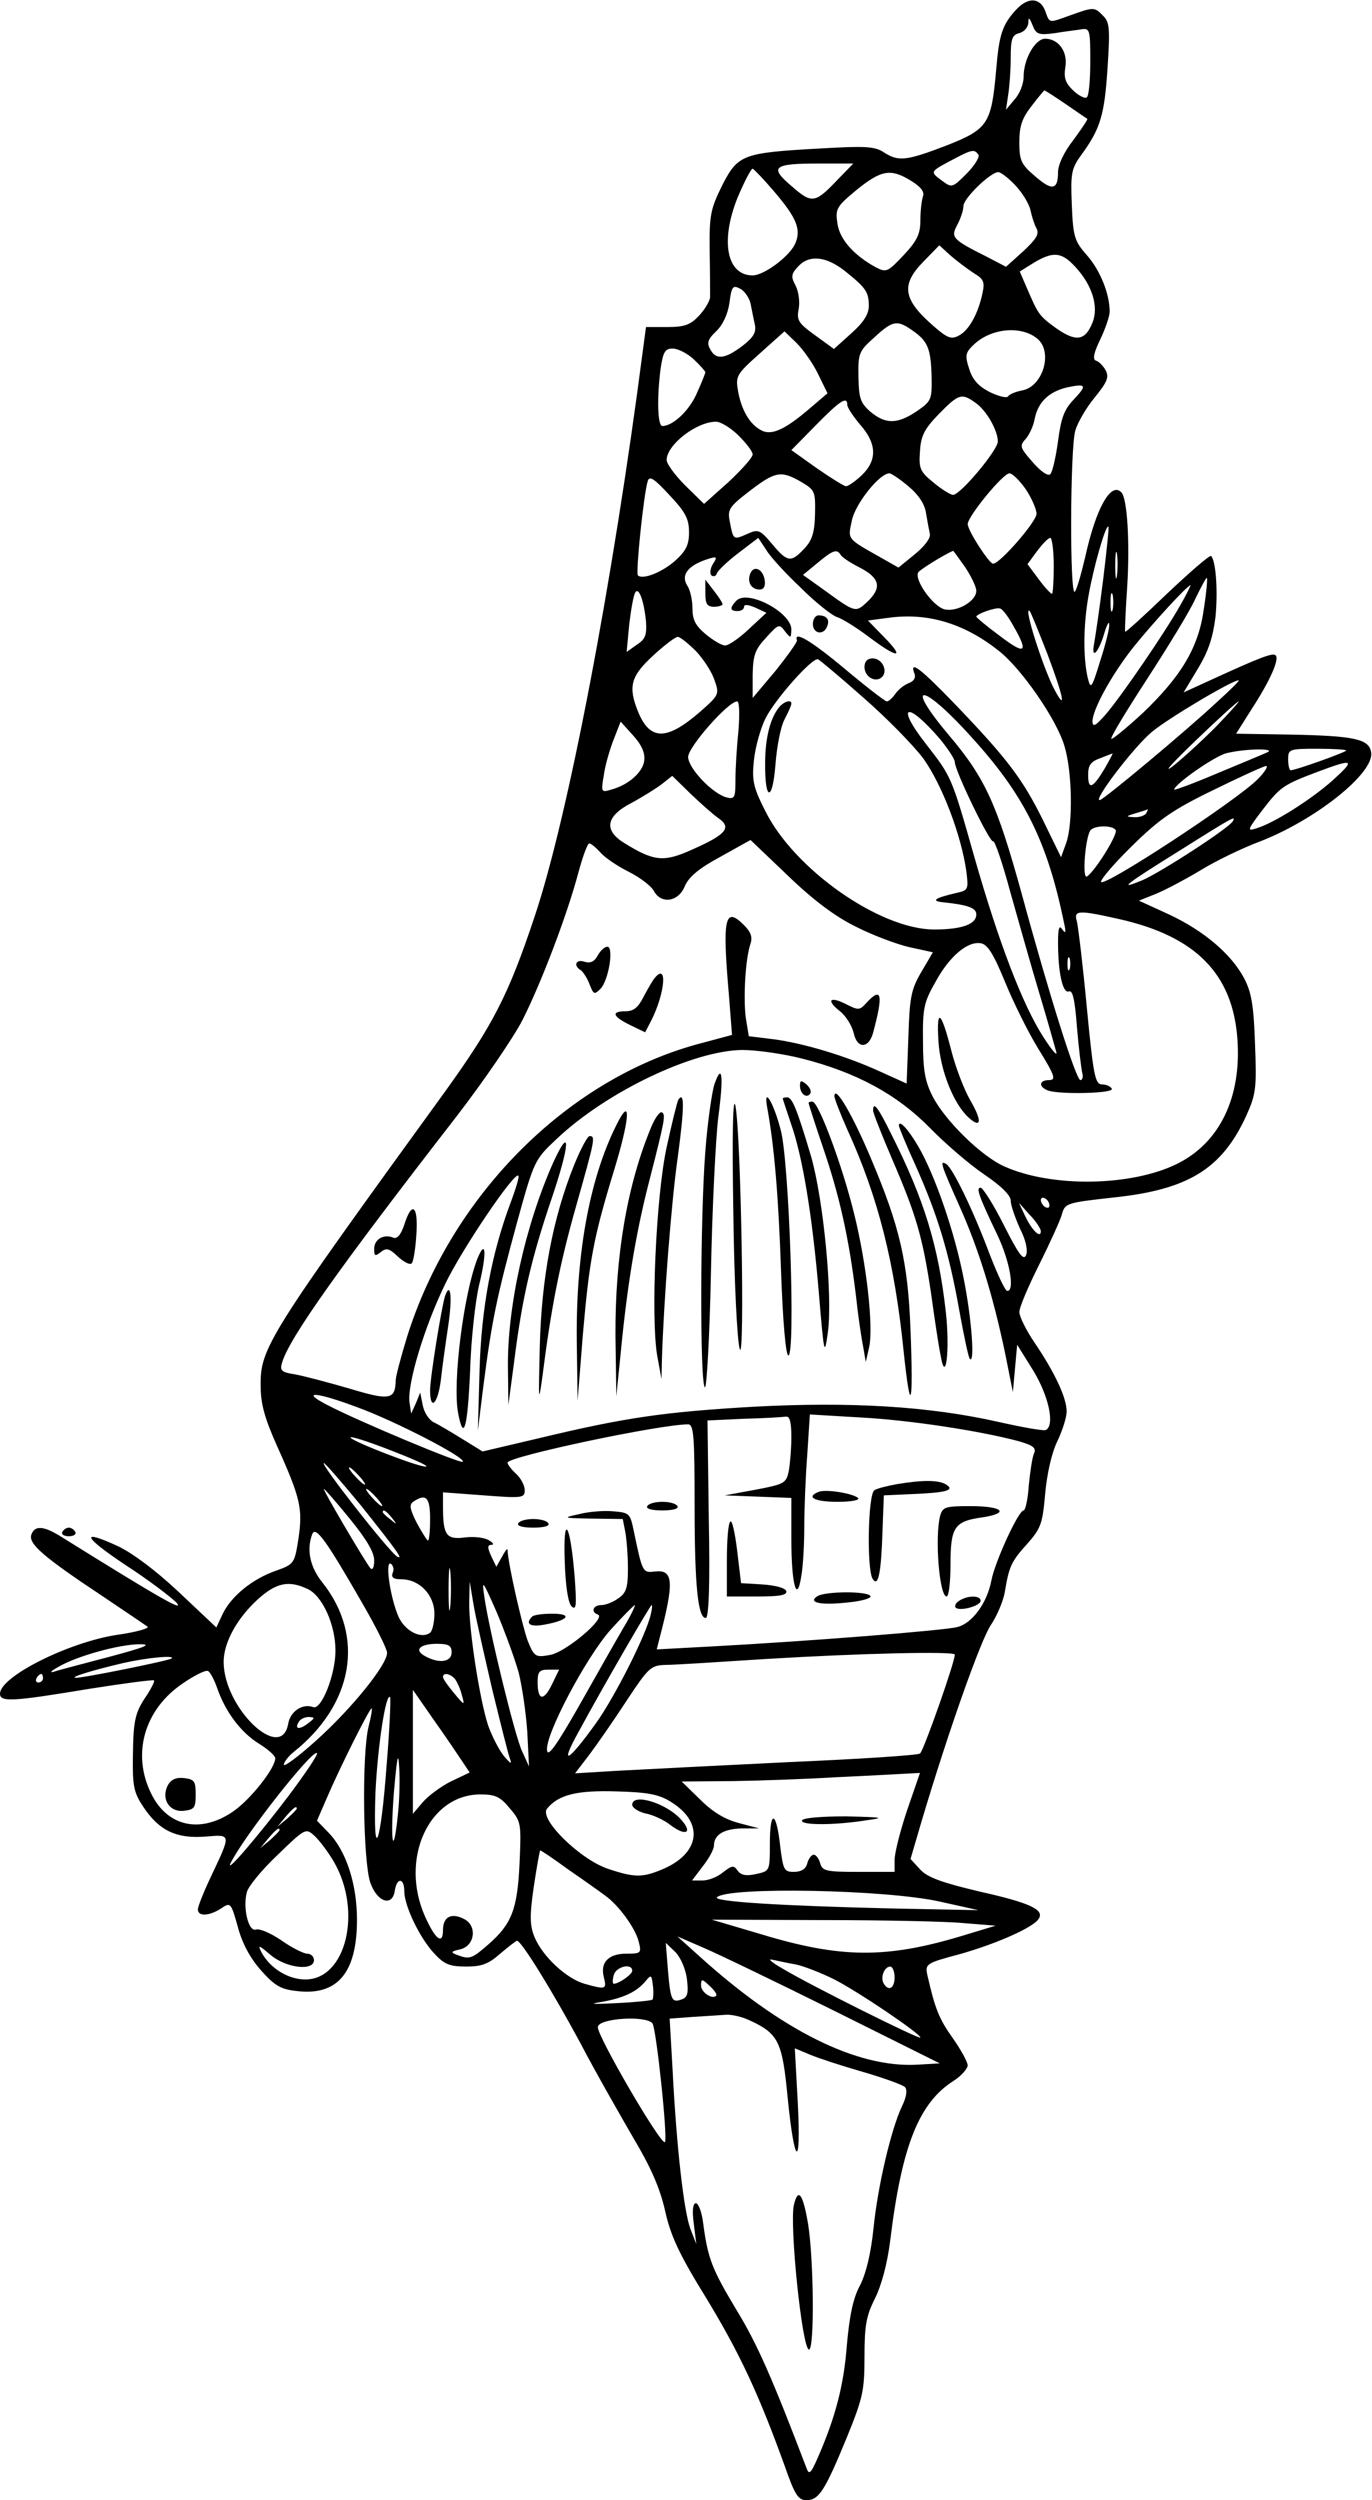<?xml version="1.0" standalone="no"?>
<!DOCTYPE svg PUBLIC "-//W3C//DTD SVG 20010904//EN"
 "http://www.w3.org/TR/2001/REC-SVG-20010904/DTD/svg10.dtd">
<svg version="1.0" xmlns="http://www.w3.org/2000/svg"
 width="319pt" height="581pt" viewBox="0 0 319 581"
 preserveAspectRatio="xMidYMid meet">
<g transform="translate(0,581) scale(0.1,-0.1)"
fill="#000000" stroke="none">
<path d="M2363 5788 c-33 -36 -40 -58 -47 -142 -11 -124 -19 -136 -115 -174
-94 -36 -112 -38 -146 -16 -21 14 -44 15 -147 9 -182 -10 -192 -14 -229 -86
-27 -55 -30 -69 -29 -152 1 -51 1 -99 1 -108 -1 -9 -12 -28 -26 -43 -20 -21
-33 -26 -74 -26 l-49 0 -7 -52 c-70 -540 -174 -1086 -252 -1318 -61 -183 -97
-252 -207 -405 -413 -569 -431 -598 -430 -685 0 -42 9 -75 38 -140 55 -122 60
-146 50 -215 -9 -58 -10 -60 -52 -75 -55 -19 -104 -59 -124 -100 l-15 -32 -87
82 c-53 50 -108 91 -142 107 -89 41 -81 22 18 -44 51 -33 104 -73 118 -87 21
-24 -40 11 -268 153 -40 25 -61 27 -69 5 -8 -21 28 -52 162 -141 55 -37 104
-70 108 -73 5 -4 -27 -13 -70 -19 -113 -17 -273 -97 -273 -137 0 -20 30 -18
205 11 82 13 151 22 153 20 2 -2 -5 -16 -15 -32 -29 -42 -33 -58 -34 -145 -1
-69 2 -84 25 -118 36 -54 76 -73 143 -68 62 5 61 8 12 -96 -16 -34 -29 -67
-29 -73 0 -17 26 -16 54 2 22 15 23 14 39 -43 10 -38 29 -73 54 -101 32 -36
46 -44 84 -48 94 -11 139 43 139 166 0 82 -25 160 -66 202 l-27 28 23 53 c29
68 99 208 104 208 2 0 -1 -19 -7 -42 -16 -64 -13 -314 4 -363 16 -46 52 -57
57 -18 5 31 22 29 22 -2 0 -34 36 -109 70 -145 23 -25 36 -30 74 -30 36 0 52
6 79 30 19 16 37 30 39 30 10 0 80 -113 147 -237 37 -71 94 -170 124 -222 40
-67 61 -115 73 -167 13 -59 32 -101 97 -206 77 -127 121 -221 182 -390 23 -66
31 -78 50 -78 29 0 43 22 94 146 37 91 41 108 41 187 0 73 4 95 24 135 15 30
29 80 36 137 27 220 67 319 148 370 17 11 31 27 32 35 0 8 -16 37 -35 64 -32
45 -41 68 -59 147 -5 25 -3 27 76 48 85 24 171 62 183 82 14 21 -20 37 -136
63 -89 21 -122 33 -139 51 l-23 25 27 92 c60 201 136 417 160 452 14 21 28 54
32 75 10 61 15 72 52 113 32 36 36 47 42 116 4 46 15 95 28 122 12 25 22 56
22 70 0 32 -28 91 -74 159 -20 29 -36 62 -36 72 0 11 21 60 46 110 25 50 49
103 53 117 7 26 11 27 118 39 175 18 254 66 311 191 22 49 24 63 20 165 -3 90
-8 120 -25 153 -30 57 -94 111 -175 149 l-70 32 40 16 c22 9 69 34 104 55 34
21 96 51 136 66 130 50 267 159 260 207 -4 32 -39 39 -189 42 l-125 2 36 57
c43 66 65 116 56 125 -6 7 -35 -4 -157 -60 l-57 -26 33 55 c25 41 35 73 41
120 6 61 1 130 -10 142 -3 3 -49 -37 -102 -87 -53 -51 -97 -91 -98 -89 -1 2 1
50 5 108 6 100 0 203 -14 216 -24 25 -59 -37 -84 -151 -9 -38 -19 -74 -24 -80
-12 -13 -11 331 1 374 5 18 25 53 45 77 29 36 34 47 26 63 -6 11 -16 21 -23
23 -8 3 -5 18 10 49 12 25 22 54 22 65 0 41 -22 96 -53 131 -29 33 -32 43 -35
117 -3 74 -1 84 22 116 44 60 54 92 61 201 6 91 5 108 -10 122 -20 21 -22 21
-75 2 -53 -19 -49 -20 -60 10 -12 31 -40 32 -67 3z m90 -55 c23 4 51 7 62 9
19 3 20 -3 20 -74 0 -42 -3 -80 -8 -84 -4 -4 -18 3 -31 15 -19 18 -23 30 -19
55 6 36 -16 66 -47 66 -23 0 -50 -47 -50 -88 0 -17 -9 -40 -21 -53 l-20 -24 5
34 c3 18 6 57 6 86 0 44 3 54 20 58 11 3 20 13 21 24 0 14 2 13 10 -6 8 -21
14 -23 52 -18z m25 -165 c26 -18 48 -33 50 -34 2 -1 -13 -23 -32 -49 -22 -28
-36 -58 -36 -75 0 -42 -14 -44 -54 -9 -32 27 -36 37 -36 78 0 37 6 56 28 84
15 20 29 36 30 37 2 0 25 -15 50 -32z m-203 -118 c3 -5 -9 -25 -28 -44 -33
-33 -34 -33 -58 -15 -27 20 -27 20 26 48 45 24 51 25 60 11z m-326 -56 c-54
-57 -61 -58 -108 -17 -53 45 -44 53 63 53 l80 0 -35 -36z m-150 -28 c54 -63
65 -90 49 -124 -14 -29 -72 -72 -98 -72 -60 0 -76 79 -35 181 16 38 32 68 35
67 4 -2 26 -25 49 -52z m319 24 c23 -14 32 -26 28 -36 -3 -9 -6 -33 -6 -55 0
-32 -7 -48 -39 -82 -37 -39 -40 -41 -65 -28 -51 28 -84 65 -89 102 -5 34 -2
39 45 78 57 46 79 50 126 21z m243 -11 c16 -17 32 -43 35 -58 3 -14 9 -33 14
-42 7 -13 -1 -25 -31 -53 l-40 -36 -42 22 c-84 42 -87 46 -71 76 8 15 14 34
14 43 0 18 63 79 81 79 6 0 24 -14 40 -31z m-98 -203 c25 -15 27 -21 21 -49
-10 -46 -31 -85 -55 -97 -17 -9 -26 -6 -57 21 -73 63 -78 97 -25 151 l37 38
25 -23 c15 -13 39 -31 54 -41z m237 14 c40 -43 55 -93 40 -130 -17 -42 -38
-45 -84 -13 -40 29 -42 32 -69 95 l-16 37 32 20 c45 27 65 26 97 -9z m-534
-11 c47 -38 54 -47 54 -80 0 -19 -12 -38 -40 -63 l-41 -37 -44 32 c-39 28 -43
35 -38 61 3 16 0 40 -7 54 -11 20 -11 27 5 44 26 29 66 25 111 -11z m-221 -74
c3 -14 7 -36 10 -49 4 -18 -3 -30 -29 -50 -41 -31 -62 -33 -75 -7 -8 14 -5 23
14 41 15 14 27 39 31 66 5 39 8 42 25 33 10 -5 21 -21 24 -34z m375 -62 c37
-25 44 -42 46 -106 1 -56 0 -59 -35 -83 -45 -30 -72 -30 -107 -1 -24 21 -27
32 -28 81 -1 55 1 60 37 92 42 39 53 41 87 17z m293 -21 c35 -31 12 -109 -35
-119 -16 -3 -31 -9 -34 -14 -3 -5 -22 0 -43 10 -27 14 -40 29 -48 55 -10 31
-8 37 12 56 41 38 111 44 148 12z m-511 -81 l22 -45 -40 -34 c-58 -50 -90 -65
-114 -52 -27 14 -46 47 -54 91 -6 35 -4 39 51 88 l57 51 28 -27 c15 -15 38
-47 50 -72z m-289 34 c15 -14 27 -28 27 -30 0 -2 -8 -23 -19 -47 -17 -41 -56
-78 -81 -78 -11 0 -13 64 -4 134 6 38 10 46 28 46 12 0 34 -11 49 -25z m883
-94 c-22 -23 -29 -43 -36 -96 -5 -37 -13 -72 -18 -77 -5 -5 -21 5 -41 28 -29
33 -31 38 -17 53 9 10 19 31 22 49 8 38 33 62 76 72 44 9 46 5 14 -29z m-228
-7 c25 -17 52 -64 52 -90 0 -20 -87 -124 -104 -124 -6 0 -27 13 -46 29 -31 25
-34 33 -31 72 2 36 10 52 44 87 46 47 53 49 85 26z m-298 -5 c0 -6 14 -27 30
-46 39 -44 40 -83 3 -118 -15 -14 -31 -25 -36 -25 -4 0 -35 19 -68 42 l-59 42
57 58 c57 58 73 68 73 47z m-253 -71 c18 -18 33 -37 33 -44 0 -7 -25 -35 -56
-64 l-57 -51 -43 42 c-24 24 -44 51 -44 60 0 35 69 89 115 89 10 0 34 -14 52
-32z m-115 -225 c0 -29 -7 -43 -31 -65 -31 -28 -77 -46 -88 -35 -5 6 13 185
23 219 4 13 15 6 50 -32 38 -40 46 -56 46 -87z m261 117 c32 -19 33 -22 32
-75 -1 -43 -7 -61 -25 -80 -31 -33 -39 -32 -75 11 -28 33 -32 35 -58 23 -32
-14 -32 -14 -40 28 -6 29 -2 35 46 72 60 46 73 48 120 21z m249 -10 c23 -19
38 -41 41 -62 3 -18 7 -40 9 -49 2 -10 -13 -29 -35 -47 l-38 -31 -37 21 c-85
48 -81 43 -71 90 9 39 64 108 87 108 4 0 24 -13 44 -30z m273 -7 c14 -21 25
-47 25 -57 0 -18 -85 -116 -101 -116 -9 0 -59 77 -59 92 0 18 82 118 97 118 7
0 24 -17 38 -37z m180 -209 c-8 -65 -18 -132 -21 -149 -8 -41 11 -21 24 25 6
19 11 28 11 19 1 -9 -9 -48 -21 -85 -20 -65 -22 -67 -29 -39 -11 47 -10 126 2
191 11 64 40 166 46 160 2 -1 -4 -56 -12 -122z m-703 -20 c34 -34 72 -64 84
-68 11 -3 45 -24 74 -46 68 -51 85 -51 36 -1 l-38 39 53 7 c89 11 173 -15 252
-78 52 -41 134 -159 152 -221 18 -59 20 -180 4 -225 l-12 -33 -42 86 c-47 95
-82 142 -204 269 -81 84 -107 104 -95 72 4 -9 -1 -18 -12 -22 -11 -4 -25 -15
-32 -25 -7 -10 -16 -18 -20 -18 -4 0 -48 34 -97 75 -80 67 -120 90 -112 67 1
-4 -22 -36 -50 -71 l-53 -63 0 54 c1 45 5 58 31 86 29 32 31 33 44 15 14 -17
14 -17 15 4 0 40 -102 94 -128 67 -16 -17 -15 -24 3 -24 8 0 15 4 15 10 0 6
10 5 26 -2 l26 -12 -41 -38 c-22 -21 -47 -38 -55 -38 -8 0 -28 12 -45 26 -24
20 -31 34 -31 60 0 19 -5 43 -12 53 -15 24 0 45 42 60 27 9 29 8 18 -9 -7 -11
-8 -23 -4 -27 5 -4 11 -2 13 5 3 7 25 28 50 47 l46 35 18 -27 c9 -16 46 -56
81 -89z m588 51 c0 -36 -2 -65 -4 -65 -3 0 -17 15 -31 34 l-26 35 22 30 c13
17 26 31 31 31 4 0 8 -29 8 -65z m147 -22 c-2 -16 -4 -5 -4 22 0 28 2 40 4 28
2 -13 2 -35 0 -50z m-642 47 c4 -6 24 -19 46 -30 45 -24 50 -46 15 -79 -27
-25 -27 -25 -100 28 l-49 35 34 28 c36 30 45 33 54 18z m289 -28 c14 -21 26
-46 26 -55 0 -24 -45 -50 -74 -43 -27 7 -71 69 -61 86 5 7 60 41 81 50 1 0 13
-17 28 -38z m555 -97 c-12 -89 -52 -156 -142 -242 -38 -35 -71 -62 -73 -60 -3
3 35 65 83 139 48 74 99 157 112 186 14 29 26 51 27 49 2 -1 -1 -34 -7 -72z
m-55 8 c-38 -67 -137 -211 -173 -253 -23 -26 -30 -31 -31 -17 0 28 45 110 96
174 46 57 125 143 132 143 1 0 -9 -21 -24 -47z m-1242 -37 c2 -31 -1 -41 -21
-54 l-24 -17 6 64 c4 34 10 68 14 74 8 14 20 -18 25 -67z m1085 27 c-3 -10 -5
-2 -5 17 0 19 2 27 5 18 2 -10 2 -26 0 -35z m-230 -39 c35 -61 27 -67 -32 -22
-30 22 -55 43 -55 45 0 6 44 22 55 19 6 -1 20 -20 32 -42z m78 -63 c37 -98 45
-136 18 -86 -26 47 -75 200 -59 185 3 -3 21 -48 41 -99z m-817 6 c17 -18 37
-48 43 -67 12 -33 11 -35 -32 -73 -78 -68 -117 -69 -145 -2 -24 59 -18 83 34
131 26 24 52 44 58 44 5 0 24 -15 42 -33z m388 -107 c54 -47 117 -111 141
-143 43 -60 88 -177 100 -263 5 -41 4 -43 -23 -49 -52 -12 -61 -19 -29 -22 56
-6 75 -13 75 -28 0 -23 -34 -35 -98 -35 -126 0 -326 140 -393 276 -28 55 -31
71 -26 118 3 29 15 73 27 97 23 45 108 141 122 137 4 -2 51 -41 104 -88z m824
-11 c-75 -70 -259 -223 -272 -228 -21 -7 77 122 120 158 37 31 188 121 202
120 3 0 -20 -23 -50 -50z m-564 -90 c117 -130 170 -238 208 -424 5 -22 4 -26
-4 -15 -7 11 -10 4 -10 -30 0 -71 11 -119 25 -114 9 4 14 -18 19 -83 4 -48 10
-96 12 -105 3 -10 1 -18 -4 -18 -10 0 -72 196 -137 435 -57 206 -84 267 -170
368 -109 130 -56 118 61 -14z m-549 24 c-4 -38 -7 -89 -7 -115 0 -42 -2 -46
-21 -41 -33 9 -89 68 -89 94 0 23 93 129 114 129 5 0 6 -28 3 -67z m1108 6
c-33 -33 -78 -74 -100 -91 -22 -16 3 11 55 61 52 50 97 91 100 91 2 0 -22 -27
-55 -61z m-639 -27 c18 -22 34 -46 34 -53 0 -20 82 -189 89 -184 4 2 22 -51
40 -118 19 -67 49 -174 68 -237 19 -63 36 -124 39 -135 3 -11 -11 5 -30 35
-48 74 -104 220 -161 420 -53 187 -53 185 -112 261 -72 92 -45 102 33 11z
m-688 -49 c-3 -27 -36 -57 -77 -68 -23 -7 -24 -6 -17 34 3 23 14 60 23 83 l16
41 29 -32 c20 -22 28 -41 26 -58z m1447 18 c-11 -5 -64 -27 -117 -49 -54 -23
-98 -39 -98 -37 0 12 95 79 123 85 46 11 118 11 92 1z m185 5 c0 -4 -118 -46
-129 -46 -3 0 -6 11 -6 25 0 24 2 25 68 25 37 0 67 -2 67 -4z m-561 -41 c-28
-47 -39 -52 -39 -16 0 23 6 31 28 39 15 6 28 11 29 11 1 1 -7 -15 -18 -34z
m530 -28 c-49 -44 -137 -100 -178 -112 -22 -7 -21 -4 13 41 43 56 49 60 131
91 83 31 87 28 34 -20z m-174 3 c-46 -48 -365 -257 -365 -239 0 7 33 45 74 85
61 60 94 83 187 128 63 31 118 56 123 56 5 0 -3 -14 -19 -30z m-1255 -91 c32
-22 19 -38 -60 -73 -66 -30 -89 -28 -157 14 -50 30 -45 63 15 94 26 14 58 34
71 44 l24 19 42 -41 c23 -22 52 -48 65 -57z m995 11 c-3 -5 -16 -10 -28 -9
-20 1 -20 2 3 9 14 4 26 8 28 9 2 1 0 -3 -3 -9z m201 -19 c-11 -17 -170 -120
-211 -137 -56 -23 -43 -12 92 72 124 78 127 79 119 65z m-272 -20 c6 -9 -48
-96 -67 -108 -11 -6 -4 88 8 107 8 12 52 13 59 1z m-605 -224 c39 -20 95 -41
125 -48 l55 -12 -27 -46 c-24 -41 -27 -59 -30 -152 l-4 -107 -62 28 c-81 37
-179 66 -248 75 l-57 7 -7 43 c-6 46 -1 137 11 172 5 15 1 27 -15 43 -45 45
-51 18 -35 -165 l7 -90 -82 -22 c-305 -84 -572 -354 -674 -681 -14 -46 -26
-91 -26 -100 -1 -45 -14 -47 -107 -19 -48 14 -105 29 -126 33 -33 5 -37 9 -31
28 17 57 132 219 405 571 64 83 133 184 154 225 44 87 104 245 130 343 10 37
21 67 25 67 4 0 15 -9 26 -21 10 -12 40 -32 66 -45 26 -13 52 -33 58 -44 17
-32 57 -26 72 10 9 22 33 42 83 69 l70 39 87 -83 c58 -56 110 -95 157 -118z
m614 17 c177 -40 263 -127 274 -278 10 -136 -41 -242 -141 -291 -106 -52 -290
-55 -400 -6 -53 23 -137 105 -167 162 -18 35 -23 61 -23 129 -1 76 2 91 29
138 32 59 74 95 105 90 16 -2 30 -25 56 -88 19 -47 54 -118 78 -157 39 -63 42
-73 25 -73 -23 0 -25 -15 -3 -24 27 -10 156 -7 149 4 -3 6 -14 10 -23 10 -16
0 -20 23 -35 178 -9 97 -20 187 -23 200 -8 27 1 28 99 6z m-116 -116 c-3 -7
-5 -2 -5 12 0 14 2 19 5 13 2 -7 2 -19 0 -25z m-622 -208 c126 -32 220 -83
296 -160 36 -37 93 -86 127 -109 40 -27 62 -49 62 -61 0 -11 10 -39 21 -64 14
-27 19 -51 15 -62 -6 -15 -17 0 -52 69 -24 48 -49 87 -54 87 -11 0 -5 -18 39
-110 29 -61 41 -130 23 -130 -5 0 -23 39 -42 88 -37 99 -85 198 -100 207 -16
10 -12 -2 30 -96 45 -100 79 -210 107 -344 l18 -90 5 55 5 55 38 -61 c35 -58
50 -125 29 -137 -4 -3 -54 6 -112 19 -160 36 -342 47 -567 35 -208 -12 -299
-25 -499 -73 l-132 -31 -47 29 c-26 16 -56 34 -67 39 -11 6 -22 23 -25 39 l-6
30 -10 -25 -11 -24 -4 27 c-5 42 34 173 83 274 40 83 161 261 170 252 3 -2 -5
-28 -16 -58 -46 -121 -70 -250 -74 -395 l-4 -140 13 105 c20 155 32 209 77
375 41 149 42 150 93 198 116 110 318 206 432 207 33 0 96 -9 139 -20z m575
-341 c0 -6 -4 -7 -10 -4 -5 3 -10 11 -10 16 0 6 5 7 10 4 6 -3 10 -11 10 -16z
m-20 -60 c0 -18 -20 1 -36 34 l-15 32 25 -28 c15 -15 26 -33 26 -38z m-1590
-409 c86 -31 255 -118 246 -127 -5 -5 -240 93 -315 132 -64 33 -27 31 69 -5z
m1010 -69 c0 -27 -3 -62 -6 -79 -6 -29 -10 -31 -78 -44 l-71 -13 78 -3 77 -3
0 -97 c0 -105 13 -150 23 -85 4 21 7 72 7 114 0 42 3 118 7 169 l6 93 118 -7
c114 -6 277 -31 367 -55 35 -10 42 -16 36 -29 -4 -9 -9 -43 -12 -74 -2 -32 -8
-58 -12 -58 -12 0 -67 -120 -75 -163 -10 -52 -44 -99 -79 -108 -30 -8 -346
-33 -570 -45 l-129 -7 6 24 c35 133 33 162 -10 157 -29 -3 -29 -4 -50 97 -8
38 -10 40 -48 43 -22 2 -58 -1 -80 -7 -38 -8 -36 -9 31 -10 l72 -1 6 -31 c3
-17 6 -55 6 -85 0 -43 -4 -56 -22 -68 -12 -9 -30 -16 -40 -16 -19 0 -25 -16
-8 -22 21 -7 -76 -89 -112 -94 -33 -6 -36 -4 -51 33 -12 32 -46 179 -47 212
-1 3 -6 -4 -13 -17 l-13 -23 -12 25 c-9 20 -9 26 1 26 6 0 4 5 -7 11 -10 6
-35 9 -56 6 -42 -5 -50 5 -50 71 l0 34 95 -7 c90 -7 95 -6 95 12 0 11 -9 28
-20 38 -11 10 -20 22 -20 26 0 14 354 89 420 89 13 0 15 -28 15 -188 0 -190 8
-262 26 -262 7 0 10 76 7 230 l-3 229 85 4 c47 1 91 4 98 5 8 1 12 -13 12 -47z
m-849 -69 c-11 -4 -169 57 -176 67 -2 5 38 -8 90 -28 52 -20 91 -37 86 -39z
m-153 -89 c83 -104 102 -130 85 -120 -20 13 -180 217 -170 217 3 0 41 -44 85
-97z m-3 67 c10 -11 16 -20 13 -20 -3 0 -13 9 -23 20 -10 11 -16 20 -13 20 3
0 13 -9 23 -20z m-22 -99 c39 -48 57 -78 57 -97 0 -17 -4 -24 -9 -18 -10 11
-112 184 -108 184 2 0 29 -31 60 -69z m62 49 c10 -11 16 -20 13 -20 -3 0 -13
9 -23 20 -10 11 -16 20 -13 20 3 0 13 -9 23 -20z m125 -50 c0 -27 -2 -50 -5
-50 -2 0 -14 19 -26 41 -17 34 -18 43 -7 50 29 19 38 9 38 -41z m-89 3 c13
-16 12 -17 -3 -4 -10 7 -18 15 -18 17 0 8 8 3 21 -13z m-69 -198 c32 -55 58
-107 58 -116 0 -28 -83 -130 -163 -202 -42 -38 -77 -64 -77 -58 0 6 10 19 22
29 140 111 167 269 68 394 -29 36 -38 76 -24 113 8 19 31 -12 116 -160z m205
-7 c-2 -24 -4 -7 -4 37 0 44 2 63 4 43 2 -21 2 -57 0 -80z m-134 77 c-4 -11 2
-15 20 -15 42 0 77 -36 77 -80 0 -21 -5 -42 -11 -45 -21 -14 -57 5 -72 37 -19
42 -33 133 -18 124 5 -4 8 -13 4 -21z m293 -232 c8 -32 17 -94 20 -138 l4 -80
-16 35 c-17 36 -77 282 -88 360 -6 41 -4 38 29 -37 19 -45 42 -108 51 -140z
m-492 195 c35 -15 66 -83 66 -144 0 -56 -33 -139 -52 -131 -25 9 -53 -10 -58
-39 -16 -91 -150 37 -150 144 0 45 31 101 79 145 43 39 72 45 115 25z m430
-232 c19 -78 37 -150 41 -161 6 -16 3 -15 -14 5 -11 14 -27 45 -36 70 -20 61
-45 224 -44 285 l1 50 9 -54 c5 -30 25 -117 43 -195z m306 142 c-17 -29 -63
-110 -103 -181 -53 -93 -73 -121 -75 -105 -6 34 90 216 148 281 28 31 54 57
56 57 2 0 -9 -24 -26 -52z m63 30 c-11 -48 -84 -192 -127 -252 -66 -92 -86
-102 -41 -21 59 109 167 295 170 295 2 0 1 -10 -2 -22z m-1258 -98 c-60 -16
-119 -31 -130 -35 -11 -3 -6 2 10 11 42 25 142 53 190 53 30 0 12 -7 -70 -29z
m795 10 c0 -22 -28 -27 -61 -9 -27 14 -14 29 27 29 27 0 34 -4 34 -20z m1170
-5 c0 -18 -73 -225 -81 -230 -5 -4 -144 -13 -307 -20 -163 -8 -341 -17 -396
-20 l-99 -6 33 43 c18 24 57 80 87 126 51 77 56 82 91 83 20 0 127 7 237 14
214 13 435 18 435 10z m-1821 -9 c-5 -5 -208 -46 -223 -45 -15 1 37 17 109 34
57 13 123 19 114 11z m106 -69 c19 -55 55 -103 97 -129 21 -13 38 -28 38 -34
0 -23 -59 -98 -100 -125 -76 -51 -152 -33 -189 44 -45 92 -15 195 74 255 26
18 52 31 58 29 5 -1 15 -20 22 -40z m778 8 c-19 -39 -33 -37 -33 6 0 24 4 29
25 29 l25 0 -17 -35z m-1183 15 c0 -5 -5 -10 -11 -10 -5 0 -7 5 -4 10 3 6 8
10 11 10 2 0 4 -4 4 -10z m958 -2 c5 -7 13 -24 16 -38 7 -24 6 -24 -18 5 -14
17 -26 33 -26 38 0 11 17 8 28 -5z m16 -190 l18 -27 -44 -21 c-24 -12 -53 -34
-65 -48 l-23 -27 0 144 0 144 48 -69 c27 -38 56 -81 66 -96z m-175 -9 c-14
-190 -32 -234 -26 -64 5 106 24 232 34 221 2 -2 -1 -73 -8 -157z m-183 96
c-21 -16 -32 -13 -21 4 3 6 14 11 23 11 15 -1 15 -2 -2 -15z m209 -213 c-11
-105 -18 -62 -9 55 7 79 10 95 12 58 2 -27 1 -78 -3 -113z m-253 46 c-72 -95
-149 -185 -136 -158 31 63 191 266 201 256 3 -3 -27 -47 -65 -98z m1437 -35
c-16 -48 -29 -99 -29 -115 l0 -28 -84 0 c-75 0 -84 2 -89 20 -3 11 -10 20 -15
20 -5 0 -12 -9 -15 -20 -3 -13 -14 -20 -31 -20 -23 0 -25 4 -32 60 -9 82 -24
86 -24 6 0 -64 0 -64 -32 -71 -23 -5 -35 -3 -43 8 -9 13 -13 12 -34 -4 -13
-11 -34 -19 -48 -19 l-24 0 25 33 c15 19 26 40 26 48 0 25 22 39 65 40 l40 0
-49 13 c-33 9 -61 27 -89 55 l-42 41 120 1 c66 1 174 5 240 9 66 3 137 7 157
8 l37 2 -30 -87z m-548 19 c74 -46 68 -115 -14 -153 -52 -23 -70 -23 -133 -2
-66 22 -162 117 -142 140 27 33 71 43 163 40 72 -2 98 -7 126 -25z m-376 -14
c27 -31 27 -36 23 -128 -5 -107 -18 -141 -73 -189 -38 -33 -43 -35 -72 -24
-16 6 -15 8 7 13 34 8 40 54 10 70 -30 16 -50 6 -50 -25 0 -36 -18 -22 -42 32
-59 133 9 283 129 283 34 0 46 -5 68 -32z m-495 -1 c0 -2 -10 -12 -22 -23
l-23 -19 19 23 c18 21 26 27 26 19z m-40 -50 c0 -2 -10 -12 -22 -23 l-23 -19
19 23 c18 21 26 27 26 19z m126 -73 c67 -115 29 -274 -66 -274 -40 0 -82 26
-102 63 -9 18 -7 18 21 -6 37 -31 101 -38 101 -12 0 8 -7 15 -16 15 -8 0 -36
14 -60 31 -25 17 -51 28 -59 25 -17 -6 -31 50 -21 87 3 13 35 52 71 86 65 63
66 63 86 45 12 -11 32 -38 45 -60z m546 -19 c35 -24 73 -51 85 -60 31 -22 70
-75 78 -107 7 -27 5 -28 -28 -28 -42 0 -62 -20 -53 -55 7 -28 5 -29 -45 -15
-42 12 -97 63 -116 108 -11 27 -12 48 -2 117 7 47 14 85 15 85 2 0 32 -20 66
-45z m863 -74 l90 -20 -200 4 c-259 6 -418 16 -408 26 26 25 393 18 518 -10z
m55 -50 l75 -6 -76 -23 c-178 -54 -284 -53 -469 3 l-115 34 255 -1 c140 0 289
-3 330 -7z m-300 -204 l245 -122 -52 -3 c-140 -8 -316 79 -508 253 l-50 45 60
-26 c33 -14 170 -80 305 -147z m-343 75 c4 -33 2 -43 -11 -48 -24 -9 -27 -3
-33 68 l-5 63 22 -21 c12 -12 24 -39 27 -62z m253 33 c19 -4 60 -20 90 -35 55
-28 200 -126 200 -135 0 -6 -257 122 -320 160 -25 14 -36 24 -25 21 11 -2 36
-8 55 -11z m-380 -15 c0 -8 -31 -30 -43 -30 -3 0 -3 9 0 20 5 20 43 29 43 10z
m610 -15 c0 -26 -14 -33 -25 -15 -9 14 1 40 15 40 5 0 10 -11 10 -25z m-563
-52 c-3 -2 -40 -6 -84 -8 -57 -3 -66 -2 -33 3 50 9 80 23 101 48 13 16 14 15
17 -10 2 -15 1 -30 -1 -33z m148 9 c-9 -9 -35 8 -35 24 0 16 2 16 20 -1 11
-10 18 -20 15 -23z m80 -58 c65 -30 74 -50 86 -175 16 -163 32 -174 24 -17
l-7 128 36 -15 c19 -8 74 -26 123 -40 48 -14 92 -30 97 -35 6 -6 4 -23 -7 -45
-25 -53 -56 -184 -66 -283 -6 -58 -17 -105 -32 -134 -16 -30 -24 -71 -30 -138
-7 -92 -26 -166 -67 -260 -17 -39 -21 -42 -27 -25 -80 210 -115 289 -162 366
-57 95 -67 119 -78 202 -3 26 -11 47 -17 47 -7 0 -9 -17 -5 -47 l6 -48 -14 36
c-15 41 -32 189 -41 366 l-7 122 54 4 c30 2 65 4 77 5 13 1 39 -5 57 -14z
m-228 -6 c9 -12 36 -268 29 -276 -9 -8 -156 244 -156 267 0 21 112 28 127 9z"/>
<path d="M1744 4476 c-7 -19 3 -36 22 -36 10 0 14 8 12 22 -4 26 -26 36 -34
14z"/>
<path d="M1640 4431 c0 -24 4 -31 20 -31 11 0 20 3 20 6 0 3 -9 17 -20 31
l-20 26 0 -32z"/>
<path d="M1890 4360 c0 -23 25 -27 33 -6 7 16 -1 26 -20 26 -7 0 -13 -9 -13
-20z"/>
<path d="M2010 4260 c0 -23 26 -38 41 -23 14 14 0 43 -22 43 -12 0 -19 -7 -19
-20z"/>
<path d="M1812 4167 c-21 -25 -33 -72 -33 -130 -1 -89 17 -92 24 -4 3 41 12
88 21 105 9 17 16 33 16 37 0 10 -17 5 -28 -8z"/>
<path d="M1390 3590 c-8 -15 -17 -19 -31 -15 -20 7 -27 -9 -8 -20 5 -4 15 -19
20 -33 9 -23 11 -24 25 -10 19 19 32 98 16 98 -6 0 -16 -9 -22 -20z"/>
<path d="M1522 3537 c-5 -6 -17 -27 -26 -44 -12 -24 -23 -33 -41 -33 -35 0
-31 -12 10 -32 l35 -17 14 27 c32 63 39 137 8 99z"/>
<path d="M2015 3480 c-16 -18 -19 -18 -47 -4 -39 20 -48 10 -15 -16 14 -11 28
-34 32 -51 8 -37 35 -36 45 1 24 89 20 108 -15 70z"/>
<path d="M940 2964 c-8 -24 -17 -34 -26 -30 -22 9 -44 -4 -44 -26 0 -17 2 -18
15 -8 13 11 20 9 40 -10 14 -13 28 -20 32 -16 4 3 9 33 11 66 5 68 -10 81 -28
24z"/>
<path d="M2182 3390 c4 -67 35 -145 70 -177 30 -27 32 -8 4 40 -14 24 -34 76
-44 115 -24 94 -35 102 -30 22z"/>
<path d="M1661 3290 c-6 -19 -16 -89 -21 -155 -12 -151 -13 -542 -1 -549 4 -3
11 117 14 267 3 150 11 311 17 360 13 98 9 129 -9 77z"/>
<path d="M1860 3287 c0 -19 16 -31 24 -18 3 5 -1 14 -9 21 -12 10 -15 10 -15
-3z"/>
<path d="M1705 2995 c2 -162 9 -303 15 -320 12 -37 3 496 -10 565 -6 28 -8
-65 -5 -245z"/>
<path d="M1940 3263 c0 -6 14 -42 31 -80 71 -156 109 -307 130 -513 16 -153
23 -131 16 50 -6 158 -25 240 -92 398 -42 100 -84 172 -85 145z"/>
<path d="M1577 3254 c-3 -6 -15 -55 -27 -110 -25 -115 -37 -396 -22 -484 l10
-55 1 45 c4 134 22 368 37 472 15 112 16 155 1 132z"/>
<path d="M1784 3235 c16 -87 26 -203 32 -379 4 -116 11 -196 17 -196 17 0 2
454 -18 525 -17 65 -41 103 -31 50z"/>
<path d="M1820 3257 c0 -1 9 -28 19 -58 27 -76 50 -215 65 -395 12 -144 13
-147 21 -89 11 84 -10 305 -39 407 -33 111 -44 138 -56 138 -5 0 -10 -1 -10
-3z"/>
<path d="M1880 3247 c0 -2 15 -49 34 -105 38 -111 60 -210 76 -342 5 -47 13
-101 17 -120 l6 -35 8 35 c10 47 -6 193 -35 309 -27 111 -83 261 -97 261 -5 0
-9 -1 -9 -3z"/>
<path d="M2030 3229 c0 -5 20 -56 44 -112 56 -130 71 -180 91 -314 8 -59 18
-124 22 -143 12 -70 22 13 12 102 -17 152 -50 260 -126 411 -32 65 -43 79 -43
56z"/>
<path d="M1438 3205 c-65 -124 -99 -301 -97 -510 l2 -140 12 151 c15 175 25
228 72 382 36 117 41 174 11 117z"/>
<path d="M1515 3193 c-57 -136 -85 -302 -84 -487 l2 -141 13 129 c15 146 35
263 66 381 34 133 36 145 27 150 -4 3 -15 -11 -24 -32z"/>
<path d="M2090 3194 c0 -3 17 -45 39 -93 50 -112 77 -199 101 -334 11 -61 22
-113 25 -115 12 -12 4 95 -14 185 -21 109 -67 242 -106 309 -24 41 -45 63 -45
48z"/>
<path d="M1335 3103 c-50 -124 -76 -263 -80 -423 -3 -127 -3 -135 6 -70 20
158 40 262 79 399 43 152 45 161 31 161 -5 0 -21 -30 -36 -67z"/>
<path d="M1287 3110 c-65 -145 -108 -337 -106 -479 l1 -86 14 105 c18 143 39
234 86 373 43 126 46 176 5 87z"/>
<path d="M1110 2885 c-32 -82 -58 -287 -45 -358 13 -69 22 -37 28 96 2 72 12
163 21 201 18 73 16 110 -4 61z"/>
<path d="M1035 2799 c-8 -24 -35 -190 -35 -220 0 -49 18 -32 25 24 3 28 11 85
17 125 10 66 6 106 -7 71z"/>
<path d="M2085 2361 c-22 -4 -46 -10 -52 -14 -15 -10 -18 -184 -4 -206 13 -21
20 14 23 114 l3 80 65 3 c80 3 101 9 80 22 -17 11 -55 11 -115 1z"/>
<path d="M1903 2343 c-30 -12 -9 -23 44 -23 33 0 53 4 48 9 -13 11 -76 21 -92
14z"/>
<path d="M1505 2310 c-4 -6 10 -10 35 -10 25 0 39 4 35 10 -3 6 -19 10 -35 10
-16 0 -32 -4 -35 -10z"/>
<path d="M2186 2288 c-13 -50 -2 -188 15 -188 5 0 9 33 9 74 0 88 9 101 75
110 64 10 46 26 -29 26 -58 0 -64 -2 -70 -22z"/>
<path d="M1205 2270 c-4 -6 10 -10 35 -10 25 0 39 4 35 10 -3 6 -19 10 -35 10
-16 0 -32 -4 -35 -10z"/>
<path d="M1698 2274 c-5 -4 -8 -45 -8 -91 l0 -83 71 0 c52 0 70 3 67 13 -3 7
-26 13 -55 15 l-50 3 -9 75 c-5 42 -12 73 -16 68z"/>
<path d="M1313 2182 c2 -60 8 -97 16 -105 11 -10 12 2 7 70 -10 124 -27 150
-23 35z"/>
<path d="M1901 2101 c-24 -15 6 -22 69 -15 33 3 57 10 54 15 -7 12 -105 11
-123 0z"/>
<path d="M2230 2090 c-8 -5 -11 -12 -8 -16 10 -9 58 4 58 16 0 13 -30 13 -50
0z"/>
<path d="M1237 2053 c-17 -17 -4 -25 31 -18 54 10 64 25 16 25 -23 0 -44 -3
-47 -7z"/>
<path d="M390 1661 c-16 -32 4 -63 38 -59 24 3 27 7 27 38 0 31 -3 35 -27 38
-19 2 -30 -3 -38 -17z"/>
<path d="M1865 1580 c-7 -12 76 -12 150 0 44 6 38 7 -47 9 -55 0 -99 -3 -103
-9z"/>
<path d="M1470 1616 c0 -7 14 -16 30 -20 17 -3 44 -15 60 -28 35 -26 51 -17
24 13 -34 39 -114 63 -114 35z"/>
<path d="M1846 687 c-11 -45 19 -337 35 -337 13 0 11 209 -2 291 -12 71 -23
86 -33 46z"/>
<path d="M145 2250 c-3 -5 3 -10 15 -10 12 0 18 5 15 10 -3 6 -10 10 -15 10
-5 0 -12 -4 -15 -10z"/>
</g>
</svg>
